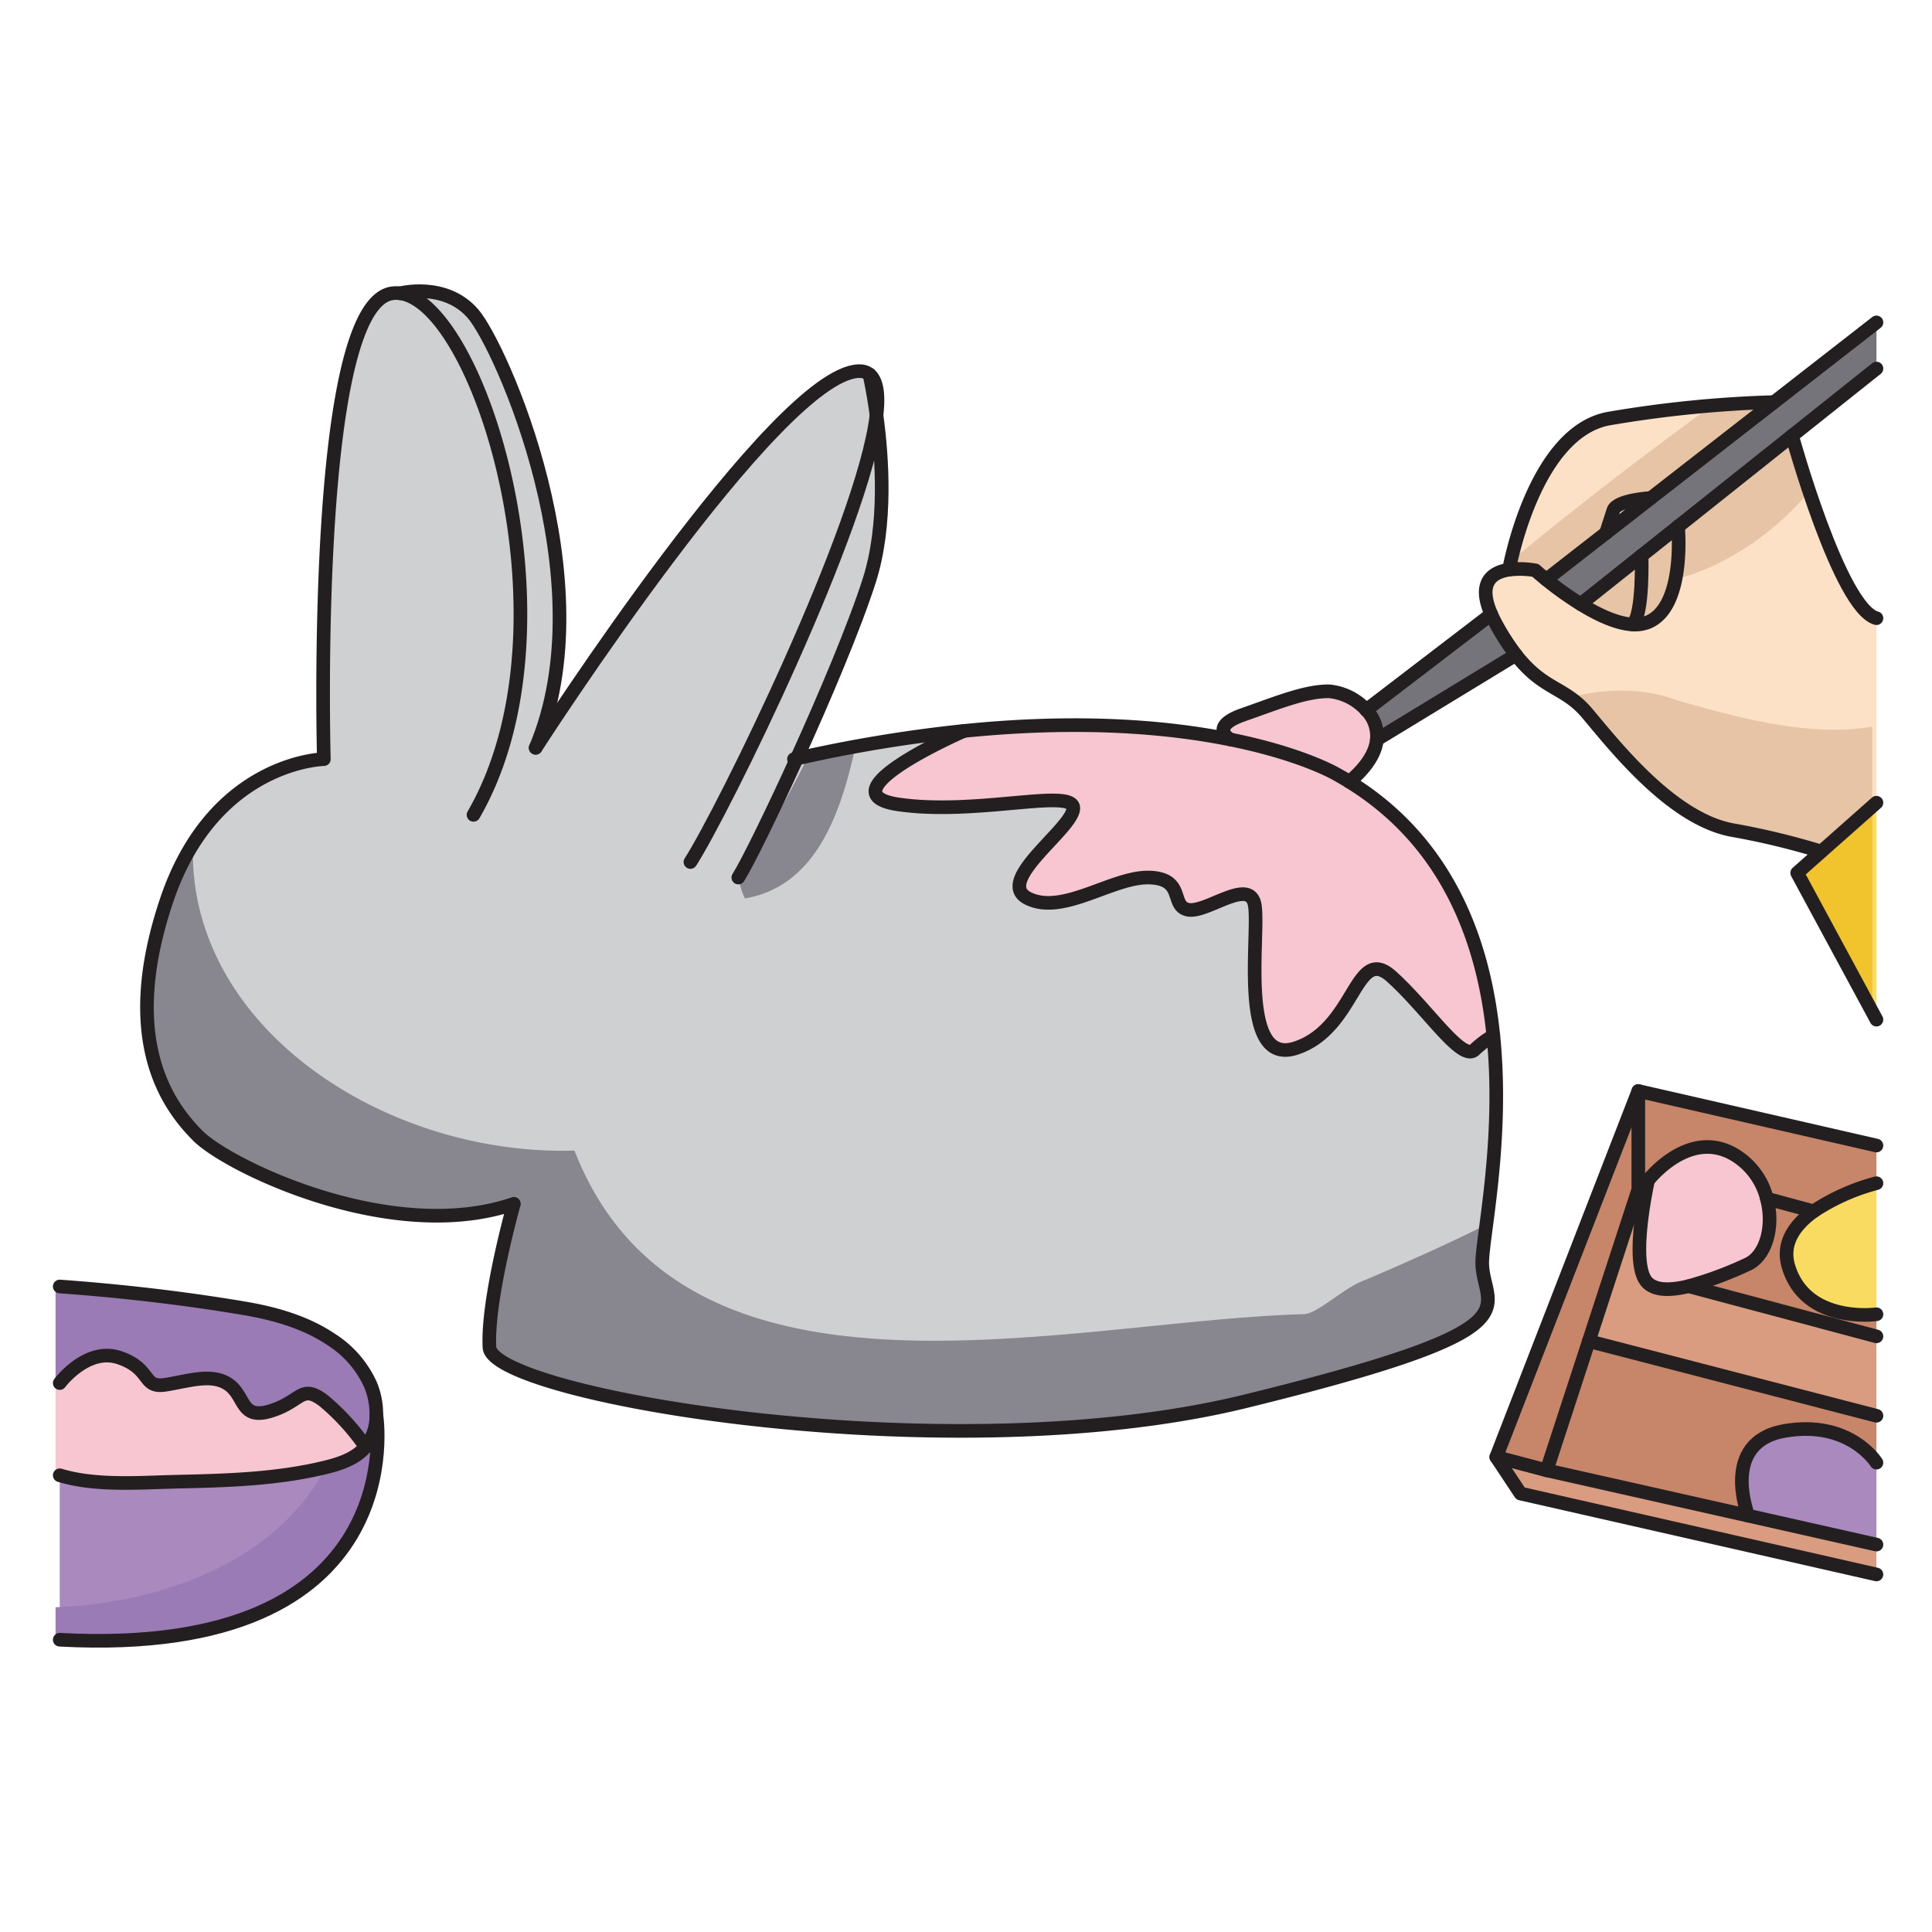 <svg id="Layer_1" data-name="Layer 1" xmlns="http://www.w3.org/2000/svg" width="10cm" height="10cm" viewBox="0 0 283.465 283.465">
  <title>Name</title>
  <g>
    <g>
      <path d="M54.355,203.154a11.161,11.161,0,0,1,.86,4.49,7.256,7.256,0,0,1-1.57,4.64,33.334,33.334,0,0,0-6.21-6.81c-3.26-2.43-3.19.13-7.66,1.53s-3.77-2.1-6.19-3.84-5.75-.56-9.26,0-1.98-2.29-6.76-3.95-8.8,3.71-8.8,3.71v-14.17c8.97.65,18.01,1.68,26.88,3.17,4.56.76,9.12,2.03,12.96,4.61A15.362,15.362,0,0,1,54.355,203.154Z" fill="#9a7bb5"/>
      <path d="M55.225,207.644s5.76,35.74-46.46,32.94v-24.13c5.33,1.62,11.79,1.06,17.27.94,7.25-.16,14.56-.37,21.64-2.08,2.21-.54,4.5-1.29,5.97-3.03a7.256,7.256,0,0,0,1.57-4.64Z" fill="#a989be"/>
      <path d="M47.435,205.474a33.334,33.334,0,0,1,6.21,6.81c-1.47,1.74-3.76,2.49-5.97,3.03-7.08,1.71-14.39,1.92-21.64,2.08-5.48.12-11.94.68-17.27-.94v-13.53s4.01-5.37,8.8-3.71,3.25,4.52,6.76,3.95,6.83-1.73,9.26,0,1.72,5.25,6.19,3.84S44.175,203.044,47.435,205.474Z" fill="#f7c6d1"/>
      <polygon points="275.315 226.624 275.315 231.004 223.095 219.134 219.535 213.774 226.925 215.724 256.505 222.384 275.315 226.624" fill="#d99c80"/>
      <path d="M275.315,192.834v3.24l-27.57-7.36a53.934,53.934,0,0,0,8.63-3.2c2.74-1.22,3.95-5.57,2.86-9.65l6.86,1.86c-2.72,1.96-4.74,4.66-3.68,8.13C264.965,194.284,275.315,192.834,275.315,192.834Z" fill="#c7856a"/>
      <path d="M275.315,196.074v11.65l-42.2-10.95,7.26-22.24,1.14.08c-.62,3.2-1.84,10.83-.04,13.29,1.1,1.5,3.54,1.47,6.27.81Z" fill="#d99c80"/>
      <path d="M275.315,207.724v6.88s-3.9-6.32-13.48-4.66-5.33,12.44-5.33,12.44l-29.58-6.66,6.19-18.95Z" fill="#c7856a"/>
      <path d="M275.315,168.074v5.53a31.039,31.039,0,0,0-9.22,4.12l-6.86-1.86a10.437,10.437,0,0,0-4.74-6.43c-6.72-4-12.68,3.74-12.68,3.74s-.13.55-.3,1.44l-1.14-.08v-14.46Z" fill="#c7856a"/>
      <polygon points="240.375 160.074 240.375 174.534 233.115 196.774 226.925 215.724 219.535 213.774 240.375 160.074" fill="#c7856a"/>
      <path d="M275.315,214.6v12.02l-18.81-4.24s-4.24-10.78,5.33-12.44S275.315,214.6,275.315,214.6Z" fill="#a989be"/>
      <path d="M275.315,173.6v19.23s-10.35,1.45-12.9-6.98c-1.06-3.47.96-6.17,3.68-8.13A31.039,31.039,0,0,1,275.315,173.6Z" fill="#f9db61"/>
      <path d="M259.235,175.864c1.09,4.08-.12,8.43-2.86,9.65a53.934,53.934,0,0,1-8.63,3.2c-2.73.66-5.17.69-6.27-.81-1.8-2.46-.58-10.09.04-13.29.17-.89.3-1.44.3-1.44s5.96-7.74,12.68-3.74A10.437,10.437,0,0,1,259.235,175.864Z" fill="#f7c6d1"/>
      <path d="M202.015,108.5c-.18,1.81-1.33,3.91-4.03,6.2-.63-.4-1.29-.78-1.96-1.15,0,0-5.02-2.95-15.53-5.06,0,0-3.23-1.83,1.88-3.62s9.25-3.51,12.7-3.44a8.509,8.509,0,0,1,5.38,2.73h.01A5.517,5.517,0,0,1,202.015,108.5Z" fill="#f7c6d1"/>
      <path d="M219.105,151.964a14.342,14.342,0,0,0-2.78,2.09c-1.91,1.69-6.76-5.9-12.13-10.75s-5.23,7.53-14.04,10.47-5.1-17.75-6.13-21.31-7.02,1.52-9.7,1.01-.38-4.6-5.74-4.72-12.64,5.61-17.75,3.06,6.77-10.34,6.64-13.28-14.3,1.15-25.66-.51c-11.21-1.64,9.08-10.54,9.61-10.78h.01c17.2-1.74,30.12-.55,39.06,1.25,10.51,2.11,15.53,5.06,15.53,5.06.67.37,1.33.75,1.96,1.15C212.545,123.684,217.715,138.294,219.105,151.964Z" fill="#f7c6d1"/>
      <path d="M128.6,60.934c.85,6.2,1.52,16.1-1.04,24.16-2.12,6.67-6.54,17.13-10.66,26.2a209.141,209.141,0,0,1,24.52-4.05c-.53.24-20.82,9.14-9.61,10.78,11.36,1.66,25.53-2.42,25.66.51s-11.74,10.73-6.64,13.28,12.39-3.19,17.75-3.06,3.06,4.21,5.74,4.72,8.68-4.56,9.7-1.01-2.68,24.24,6.13,21.31,8.68-15.32,14.04-10.47,10.22,12.44,12.13,10.75a14.342,14.342,0,0,1,2.78-2.09c1.58,15.56-1.72,29.92-1.63,33.47.17,6.81,8.94,9.44-34.72,20.16s-110.56-.89-110.94-7.91,3.58-21.06,3.58-21.06c-17.88,6.13-41.88-5.49-46.34-9.96s-11.49-14.17-4.6-34.59,23.06-20.69,23.06-20.69-1.87-66.74,10.05-68.35a4.351,4.351,0,0,1,1.14,0s6.6-1.73,10.69,2.99,19.53,39.18,9.2,63.69c.54-.84,35.31-54.75,47.35-55.26,2.44-.1,3.14,2.37,2.66,6.47Z" fill="#cfd0d1"/>
      <path d="M222.415,96.084l-20.4,12.42a5.517,5.517,0,0,0-1.55-4.34l18.33-14.03c.2.46.45.96.74,1.49A33.111,33.111,0,0,0,222.415,96.084Z" fill="#74747a"/>
      <path d="M246.2,77.264l-5.34,4.25-8.94,7.12a48.335,48.335,0,0,1-5.05-3.6l8.78-6.84,6.59-5.13,18.07-14.07,15.01-11.69v6.77l-12.38,9.86Z" fill="#74747a"/>
      <polygon points="275.315 117.774 275.315 149.604 263.685 128.074 267.205 124.954 275.315 117.774" fill="#f9db61"/>
      <path d="M275.315,90.7v27.07l-8.11,7.18-.03-.03a109.013,109.013,0,0,0-13.1-3.15c-8.85-1.7-17.11-12.26-21.19-17.11-3.35-3.97-6.4-3.35-10.47-8.58a33.111,33.111,0,0,1-2.88-4.46c-.29-.53-.54-1.03-.74-1.49-2.08-4.74.2-6.19,2.61-6.55a12.79,12.79,0,0,1,3.86.1s.6.54,1.6,1.35a48.335,48.335,0,0,0,5.05,3.6c2.47,1.53,5.25,2.85,7.6,2.99a5.187,5.187,0,0,0,2.28-.34c5.41-2.24,4.45-13.46,4.4-14.02l16.74-13.33S269.925,89.264,275.315,90.7Z" fill="#fce1c7"/>
      <path d="M260.305,58.994l-18.07,14.07s-5.01.28-5.52,1.81-1.07,3.32-1.07,3.32l-8.78,6.84c-1-.81-1.6-1.35-1.6-1.35a12.79,12.79,0,0,0-3.86-.1s3.56-20.03,14.54-22.15A172.455,172.455,0,0,1,260.305,58.994Z" fill="#fce1c7"/>
      <path d="M246.2,77.264c.05.56,1.01,11.78-4.4,14.02a5.187,5.187,0,0,1-2.28.34v-.01c1.62-1.3,1.34-10.1,1.34-10.1Z" fill="#fce1c7"/>
      <path d="M240.855,81.514s.28,8.8-1.34,10.1v.01c-2.35-.14-5.13-1.46-7.6-2.99Z" fill="#fce1c7"/>
    </g>
    <path d="M53.74,203.154a11.161,11.161,0,0,1,.86,4.49,7.256,7.256,0,0,1-1.57,4.64,33.334,33.334,0,0,0-6.21-6.81c-3.26-2.43-3.19.13-7.66,1.53s-3.77-2.1-6.19-3.84-5.75-.56-9.26,0-1.98-2.29-6.76-3.95-8.8,3.71-8.8,3.71v-14.17c8.97.65,18.01,1.68,26.88,3.17,4.56.76,9.12,2.03,12.96,4.61A15.362,15.362,0,0,1,53.74,203.154Z" fill="#9a7bb5"/>
    <path d="M54.61,207.644H54.6a7.256,7.256,0,0,1-1.57,4.64,9.883,9.883,0,0,1-5.143,2.817c-7.017,13.688-23.5,20.053-39.737,20.714v4.769C60.37,243.384,54.61,207.644,54.61,207.644Z" fill="#9a7bb5"/>
    <path d="M46.82,205.474a33.334,33.334,0,0,1,6.21,6.81c-1.47,1.74-3.76,2.49-5.97,3.03-7.08,1.71-14.39,1.92-21.64,2.08-5.48.12-11.94.68-17.27-.94v-13.53s4.01-5.37,8.8-3.71,3.25,4.52,6.76,3.95,6.83-1.73,9.26,0,1.72,5.25,6.19,3.84S43.56,203.044,46.82,205.474Z" fill="#f7c6d1"/>
    <polygon points="274.7 226.624 274.7 231.004 222.48 219.134 218.92 213.774 226.31 215.724 255.89 222.384 274.7 226.624" fill="#d99c80"/>
    <path d="M274.7,192.834v3.24l-27.57-7.36a53.934,53.934,0,0,0,8.63-3.2c2.74-1.22,3.95-5.57,2.86-9.65l6.86,1.86c-2.72,1.96-4.74,4.66-3.68,8.13C264.35,194.284,274.7,192.834,274.7,192.834Z" fill="#c7856a"/>
    <path d="M274.7,196.074v11.65l-42.2-10.95,7.26-22.24,1.14.08c-.62,3.2-1.84,10.83-.04,13.29,1.1,1.5,3.54,1.47,6.27.81Z" fill="#d99c80"/>
    <path d="M274.7,207.724v6.88s-3.9-6.32-13.48-4.66-5.33,12.44-5.33,12.44l-29.58-6.66,6.19-18.95Z" fill="#c7856a"/>
    <path d="M274.7,168.074v5.53a31.039,31.039,0,0,0-9.22,4.12l-6.86-1.86a10.437,10.437,0,0,0-4.74-6.43c-6.72-4-12.68,3.74-12.68,3.74s-.13.55-.3,1.44l-1.14-.08v-14.46Z" fill="#c7856a"/>
    <polygon points="239.76 160.074 239.76 174.534 232.5 196.774 226.31 215.724 218.92 213.774 239.76 160.074" fill="#c7856a"/>
    <path d="M274.7,214.6v12.02l-18.81-4.24s-4.24-10.78,5.33-12.44S274.7,214.6,274.7,214.6Z" fill="#a989be"/>
    <path d="M274.7,173.6v19.23s-10.35,1.45-12.9-6.98c-1.06-3.47.96-6.17,3.68-8.13A31.039,31.039,0,0,1,274.7,173.6Z" fill="#f9db61"/>
    <path d="M258.62,175.864c1.09,4.08-.12,8.43-2.86,9.65a53.934,53.934,0,0,1-8.63,3.2c-2.73.66-5.17.69-6.27-.81-1.8-2.46-.58-10.09.04-13.29.17-.89.3-1.44.3-1.44s5.96-7.74,12.68-3.74A10.437,10.437,0,0,1,258.62,175.864Z" fill="#f7c6d1"/>
    <path d="M201.4,108.5c-.18,1.81-1.33,3.91-4.03,6.2-.63-.4-1.29-.78-1.96-1.15,0,0-5.02-2.95-15.53-5.06,0,0-3.23-1.83,1.88-3.62s9.25-3.51,12.7-3.44a8.509,8.509,0,0,1,5.38,2.73h.01A5.517,5.517,0,0,1,201.4,108.5Z" fill="#f7c6d1"/>
    <path d="M218.49,151.964a14.342,14.342,0,0,0-2.78,2.09c-1.91,1.69-6.76-5.9-12.13-10.75s-5.23,7.53-14.04,10.47-5.1-17.75-6.13-21.31-7.02,1.52-9.7,1.01-.38-4.6-5.74-4.72-12.64,5.61-17.75,3.06,6.77-10.34,6.64-13.28-14.3,1.15-25.66-.51c-11.21-1.64,9.08-10.54,9.61-10.78h.01c17.2-1.74,30.12-.55,39.06,1.25,10.51,2.11,15.53,5.06,15.53,5.06.67.37,1.33.75,1.96,1.15C211.93,123.684,217.1,138.294,218.49,151.964Z" fill="#f7c6d1"/>
    <path d="M125.537,109.422c-2.235.405-4.543.87-6.891,1.37a120.453,120.453,0,0,1-10.331,17.537,10.921,10.921,0,0,0,.97,3.485C119.9,130.045,123.469,118.894,125.537,109.422Z" fill="#88878f"/>
    <path d="M217.413,180.019c-5.533,2.746-11.241,5.272-17.128,7.795-3,1-7,5-9,5-35,1-91,17-107-24-28.095.851-57.632-18.594-55.921-45.991a37.4,37.4,0,0,0-4.524,9.251c-6.89,20.42.13,30.12,4.6,34.59s28.46,16.09,46.34,9.96c0,0-3.96,14.04-3.58,21.06s67.28,18.63,110.94,7.91,34.89-13.35,34.72-20.16A47.258,47.258,0,0,1,217.413,180.019Z" fill="#88878f"/>
    <path d="M221.8,96.084,201.4,108.5a5.517,5.517,0,0,0-1.55-4.34l18.33-14.03c.2.46.45.96.74,1.49A33.111,33.111,0,0,0,221.8,96.084Z" fill="#74747a"/>
    <path d="M245.58,77.264l-5.34,4.25-8.94,7.12a48.335,48.335,0,0,1-5.05-3.6l8.78-6.84,6.59-5.13,18.07-14.07L274.7,47.3v6.77l-12.38,9.86Z" fill="#74747a"/>
    <polygon points="274.7 117.774 274.7 149.604 263.07 128.074 266.59 124.954 274.7 117.774" fill="#f1c32c"/>
    <path d="M265.022,72.635c-1.628-4.813-2.7-8.7-2.7-8.7l-16.74,13.33a29.815,29.815,0,0,1-.419,7.906C252.575,83.421,259.71,78.723,265.022,72.635Z" fill="#e7c4a6"/>
    <path d="M246.285,102.814c-5.487-2.058-10.974-1.763-16.461-.406a12.963,12.963,0,0,1,2.446,2.256c4.08,4.85,12.34,15.41,21.19,17.11a109.013,109.013,0,0,1,13.1,3.15l.03.03,8.11-7.18V106.608C265.713,108.2,255.025,105.311,246.285,102.814Z" fill="#e7c4a6"/>
    <path d="M251.25,59.444c-10.472,7.614-20.437,15.3-30.332,23.493-.085.409-.128.647-.128.647a12.79,12.79,0,0,1,3.86.1s.6.54,1.6,1.35l8.78-6.84s.55-1.78,1.07-3.32,5.52-1.81,5.52-1.81l18.07-14.07S256.163,59.076,251.25,59.444Z" fill="#e7c4a6"/>
    <path d="M245.58,77.264c.05.56,1.01,11.78-4.4,14.02a5.187,5.187,0,0,1-2.28.34v-.01c1.62-1.3,1.34-10.1,1.34-10.1Z" fill="#e7c4a6"/>
    <path d="M240.24,81.514s.28,8.8-1.34,10.1v.01c-2.35-.14-5.13-1.46-7.6-2.99Z" fill="#e7c4a6"/>
    <g>
      <path d="M8.765,188.754c8.97.65,18.01,1.68,26.88,3.17,4.56.76,9.12,2.03,12.96,4.61a15.362,15.362,0,0,1,5.75,6.62,11.161,11.161,0,0,1,.86,4.49,7.256,7.256,0,0,1-1.57,4.64c-1.47,1.74-3.76,2.49-5.97,3.03-7.08,1.71-14.39,1.92-21.64,2.08-5.48.12-11.94.68-17.27-.94" fill="none" stroke="#231f20" stroke-linecap="round" stroke-linejoin="round" stroke-width="2"/>
      <path d="M55.225,207.644s5.76,35.74-46.46,32.94" fill="none" stroke="#231f20" stroke-linecap="round" stroke-linejoin="round" stroke-width="2"/>
      <path d="M8.765,202.924s4.01-5.37,8.8-3.71,3.25,4.52,6.76,3.95,6.83-1.73,9.26,0,1.72,5.25,6.19,3.84,4.4-3.96,7.66-1.53a33.334,33.334,0,0,1,6.21,6.81" fill="none" stroke="#231f20" stroke-linecap="round" stroke-linejoin="round" stroke-width="2"/>
      <path d="M141.425,107.244a209.141,209.141,0,0,0-24.52,4.05c-.13.03-.27.06-.41.09" fill="none" stroke="#231f20" stroke-linecap="round" stroke-linejoin="round" stroke-width="2"/>
      <path d="M69.475,119.554c15.82-27.36,1-74.99-10.77-76.52a4.351,4.351,0,0,0-1.14,0c-11.92,1.61-10.05,68.35-10.05,68.35s-16.17.26-23.06,20.69.13,30.12,4.6,34.59,28.46,16.09,46.34,9.96c0,0-3.96,14.04-3.58,21.06s67.28,18.63,110.94,7.91,34.89-13.35,34.72-20.16c-.09-3.55,3.21-17.91,1.63-33.47-1.39-13.67-6.56-28.28-21.12-37.26-.63-.4-1.29-.78-1.96-1.15,0,0-5.02-2.95-15.53-5.06-8.94-1.8-21.86-2.99-39.06-1.25" fill="none" stroke="#231f20" stroke-linecap="round" stroke-linejoin="round" stroke-width="2"/>
      <path d="M128.6,60.934c-1.93,16.29-22.54,58.14-27.3,65.54" fill="none" stroke="#231f20" stroke-linecap="round" stroke-linejoin="round" stroke-width="2"/>
      <path d="M78.585,109.724l.01-.01c.54-.84,35.31-54.75,47.35-55.26,2.44-.1,3.14,2.37,2.66,6.47" fill="none" stroke="#231f20" stroke-linecap="round" stroke-linejoin="round" stroke-width="2"/>
      <path d="M58.705,43.034s6.6-1.73,10.69,2.99,19.53,39.18,9.2,63.69" fill="none" stroke="#231f20" stroke-linecap="round" stroke-linejoin="round" stroke-width="2"/>
      <path d="M127.565,54.944s.55,2.36,1.04,5.98v.01c.85,6.2,1.52,16.1-1.04,24.16-2.12,6.67-6.54,17.13-10.66,26.2-3.78,8.3-7.3,15.44-8.58,17.46" fill="none" stroke="#231f20" stroke-linecap="round" stroke-linejoin="round" stroke-width="2"/>
      <path d="M141.435,107.244h-.01c-.53.24-20.82,9.14-9.61,10.78,11.36,1.66,25.53-2.42,25.66.51s-11.74,10.73-6.64,13.28,12.39-3.19,17.75-3.06,3.06,4.21,5.74,4.72,8.68-4.56,9.7-1.01-2.68,24.24,6.13,21.31,8.68-15.32,14.04-10.47,10.22,12.44,12.13,10.75a14.342,14.342,0,0,1,2.78-2.09" fill="none" stroke="#231f20" stroke-linecap="round" stroke-linejoin="round" stroke-width="2"/>
      <path d="M200.465,104.164a5.517,5.517,0,0,1,1.55,4.34c-.18,1.81-1.33,3.91-4.03,6.2" fill="none" stroke="#231f20" stroke-linecap="round" stroke-linejoin="round" stroke-width="2"/>
      <path d="M180.5,108.494s-3.23-1.83,1.88-3.62,9.25-3.51,12.7-3.44a8.509,8.509,0,0,1,5.38,2.73" fill="none" stroke="#231f20" stroke-linecap="round" stroke-linejoin="round" stroke-width="2"/>
      <path d="M246.2,77.244v.02c.05.56,1.01,11.78-4.4,14.02a5.187,5.187,0,0,1-2.28.34c-2.35-.14-5.13-1.46-7.6-2.99a48.335,48.335,0,0,1-5.05-3.6c-1-.81-1.6-1.35-1.6-1.35a12.79,12.79,0,0,0-3.86-.1c-2.41.36-4.69,1.81-2.61,6.55.2.46.45.96.74,1.49a33.111,33.111,0,0,0,2.88,4.46c4.07,5.23,7.12,4.61,10.47,8.58,4.08,4.85,12.34,15.41,21.19,17.11a109.013,109.013,0,0,1,13.1,3.15" fill="none" stroke="#231f20" stroke-linecap="round" stroke-linejoin="round" stroke-width="2"/>
      <polyline points="226.865 85.034 235.645 78.194 242.235 73.064 260.305 58.994 275.315 47.304" fill="none" stroke="#231f20" stroke-linecap="round" stroke-linejoin="round" stroke-width="2"/>
      <polyline points="231.915 88.634 240.855 81.514 246.195 77.264 262.935 63.934 275.315 54.074" fill="none" stroke="#231f20" stroke-linecap="round" stroke-linejoin="round" stroke-width="2"/>
      <path d="M221.405,83.584s3.56-20.03,14.54-22.15a172.455,172.455,0,0,1,24.36-2.44" fill="none" stroke="#231f20" stroke-linecap="round" stroke-linejoin="round" stroke-width="2"/>
      <path d="M262.935,63.934s6.99,25.33,12.38,26.77" fill="none" stroke="#231f20" stroke-linecap="round" stroke-linejoin="round" stroke-width="2"/>
      <path d="M242.235,73.064s-5.01.28-5.52,1.81-1.07,3.32-1.07,3.32" fill="none" stroke="#231f20" stroke-linecap="round" stroke-linejoin="round" stroke-width="2"/>
      <polyline points="200.455 104.164 200.465 104.164 218.795 90.134" fill="none" stroke="#231f20" stroke-linecap="round" stroke-linejoin="round" stroke-width="2"/>
      <polyline points="222.415 96.084 202.015 108.504 202.005 108.514" fill="none" stroke="#231f20" stroke-linecap="round" stroke-linejoin="round" stroke-width="2"/>
      <path d="M240.855,81.514s.28,8.8-1.34,10.1" fill="none" stroke="#231f20" stroke-linecap="round" stroke-linejoin="round" stroke-width="2"/>
      <polyline points="275.315 117.774 267.205 124.954 263.685 128.074 275.315 149.604" fill="none" stroke="#231f20" stroke-linecap="round" stroke-linejoin="round" stroke-width="2"/>
      <polyline points="275.315 168.074 240.375 160.074 240.375 174.534 233.115 196.774 226.925 215.724 256.505 222.384 275.315 226.624" fill="none" stroke="#231f20" stroke-linecap="round" stroke-linejoin="round" stroke-width="2"/>
      <polyline points="240.375 160.074 219.535 213.774 226.925 215.724" fill="none" stroke="#231f20" stroke-linecap="round" stroke-linejoin="round" stroke-width="2"/>
      <polyline points="219.535 213.774 223.095 219.134 275.315 231.004" fill="none" stroke="#231f20" stroke-linecap="round" stroke-linejoin="round" stroke-width="2"/>
      <path d="M241.515,174.614c.17-.89.3-1.44.3-1.44s5.96-7.74,12.68-3.74a10.437,10.437,0,0,1,4.74,6.43c1.09,4.08-.12,8.43-2.86,9.65a53.934,53.934,0,0,1-8.63,3.2c-2.73.66-5.17.69-6.27-.81C239.675,185.444,240.9,177.814,241.515,174.614Z" fill="none" stroke="#231f20" stroke-linecap="round" stroke-linejoin="round" stroke-width="2"/>
      <path d="M275.315,173.6a31.039,31.039,0,0,0-9.22,4.12c-2.72,1.96-4.74,4.66-3.68,8.13,2.55,8.43,12.9,6.98,12.9,6.98" fill="none" stroke="#231f20" stroke-linecap="round" stroke-linejoin="round" stroke-width="2"/>
      <line x1="259.235" y1="175.864" x2="266.095" y2="177.724" fill="none" stroke="#231f20" stroke-linecap="round" stroke-linejoin="round" stroke-width="2"/>
      <line x1="247.745" y1="188.714" x2="275.315" y2="196.074" fill="none" stroke="#231f20" stroke-linecap="round" stroke-linejoin="round" stroke-width="2"/>
      <line x1="233.115" y1="196.774" x2="275.315" y2="207.724" fill="none" stroke="#231f20" stroke-linecap="round" stroke-linejoin="round" stroke-width="2"/>
      <path d="M256.505,222.384s-4.24-10.78,5.33-12.44,13.48,4.66,13.48,4.66" fill="none" stroke="#231f20" stroke-linecap="round" stroke-linejoin="round" stroke-width="2"/>
    </g>
  </g>
</svg>
